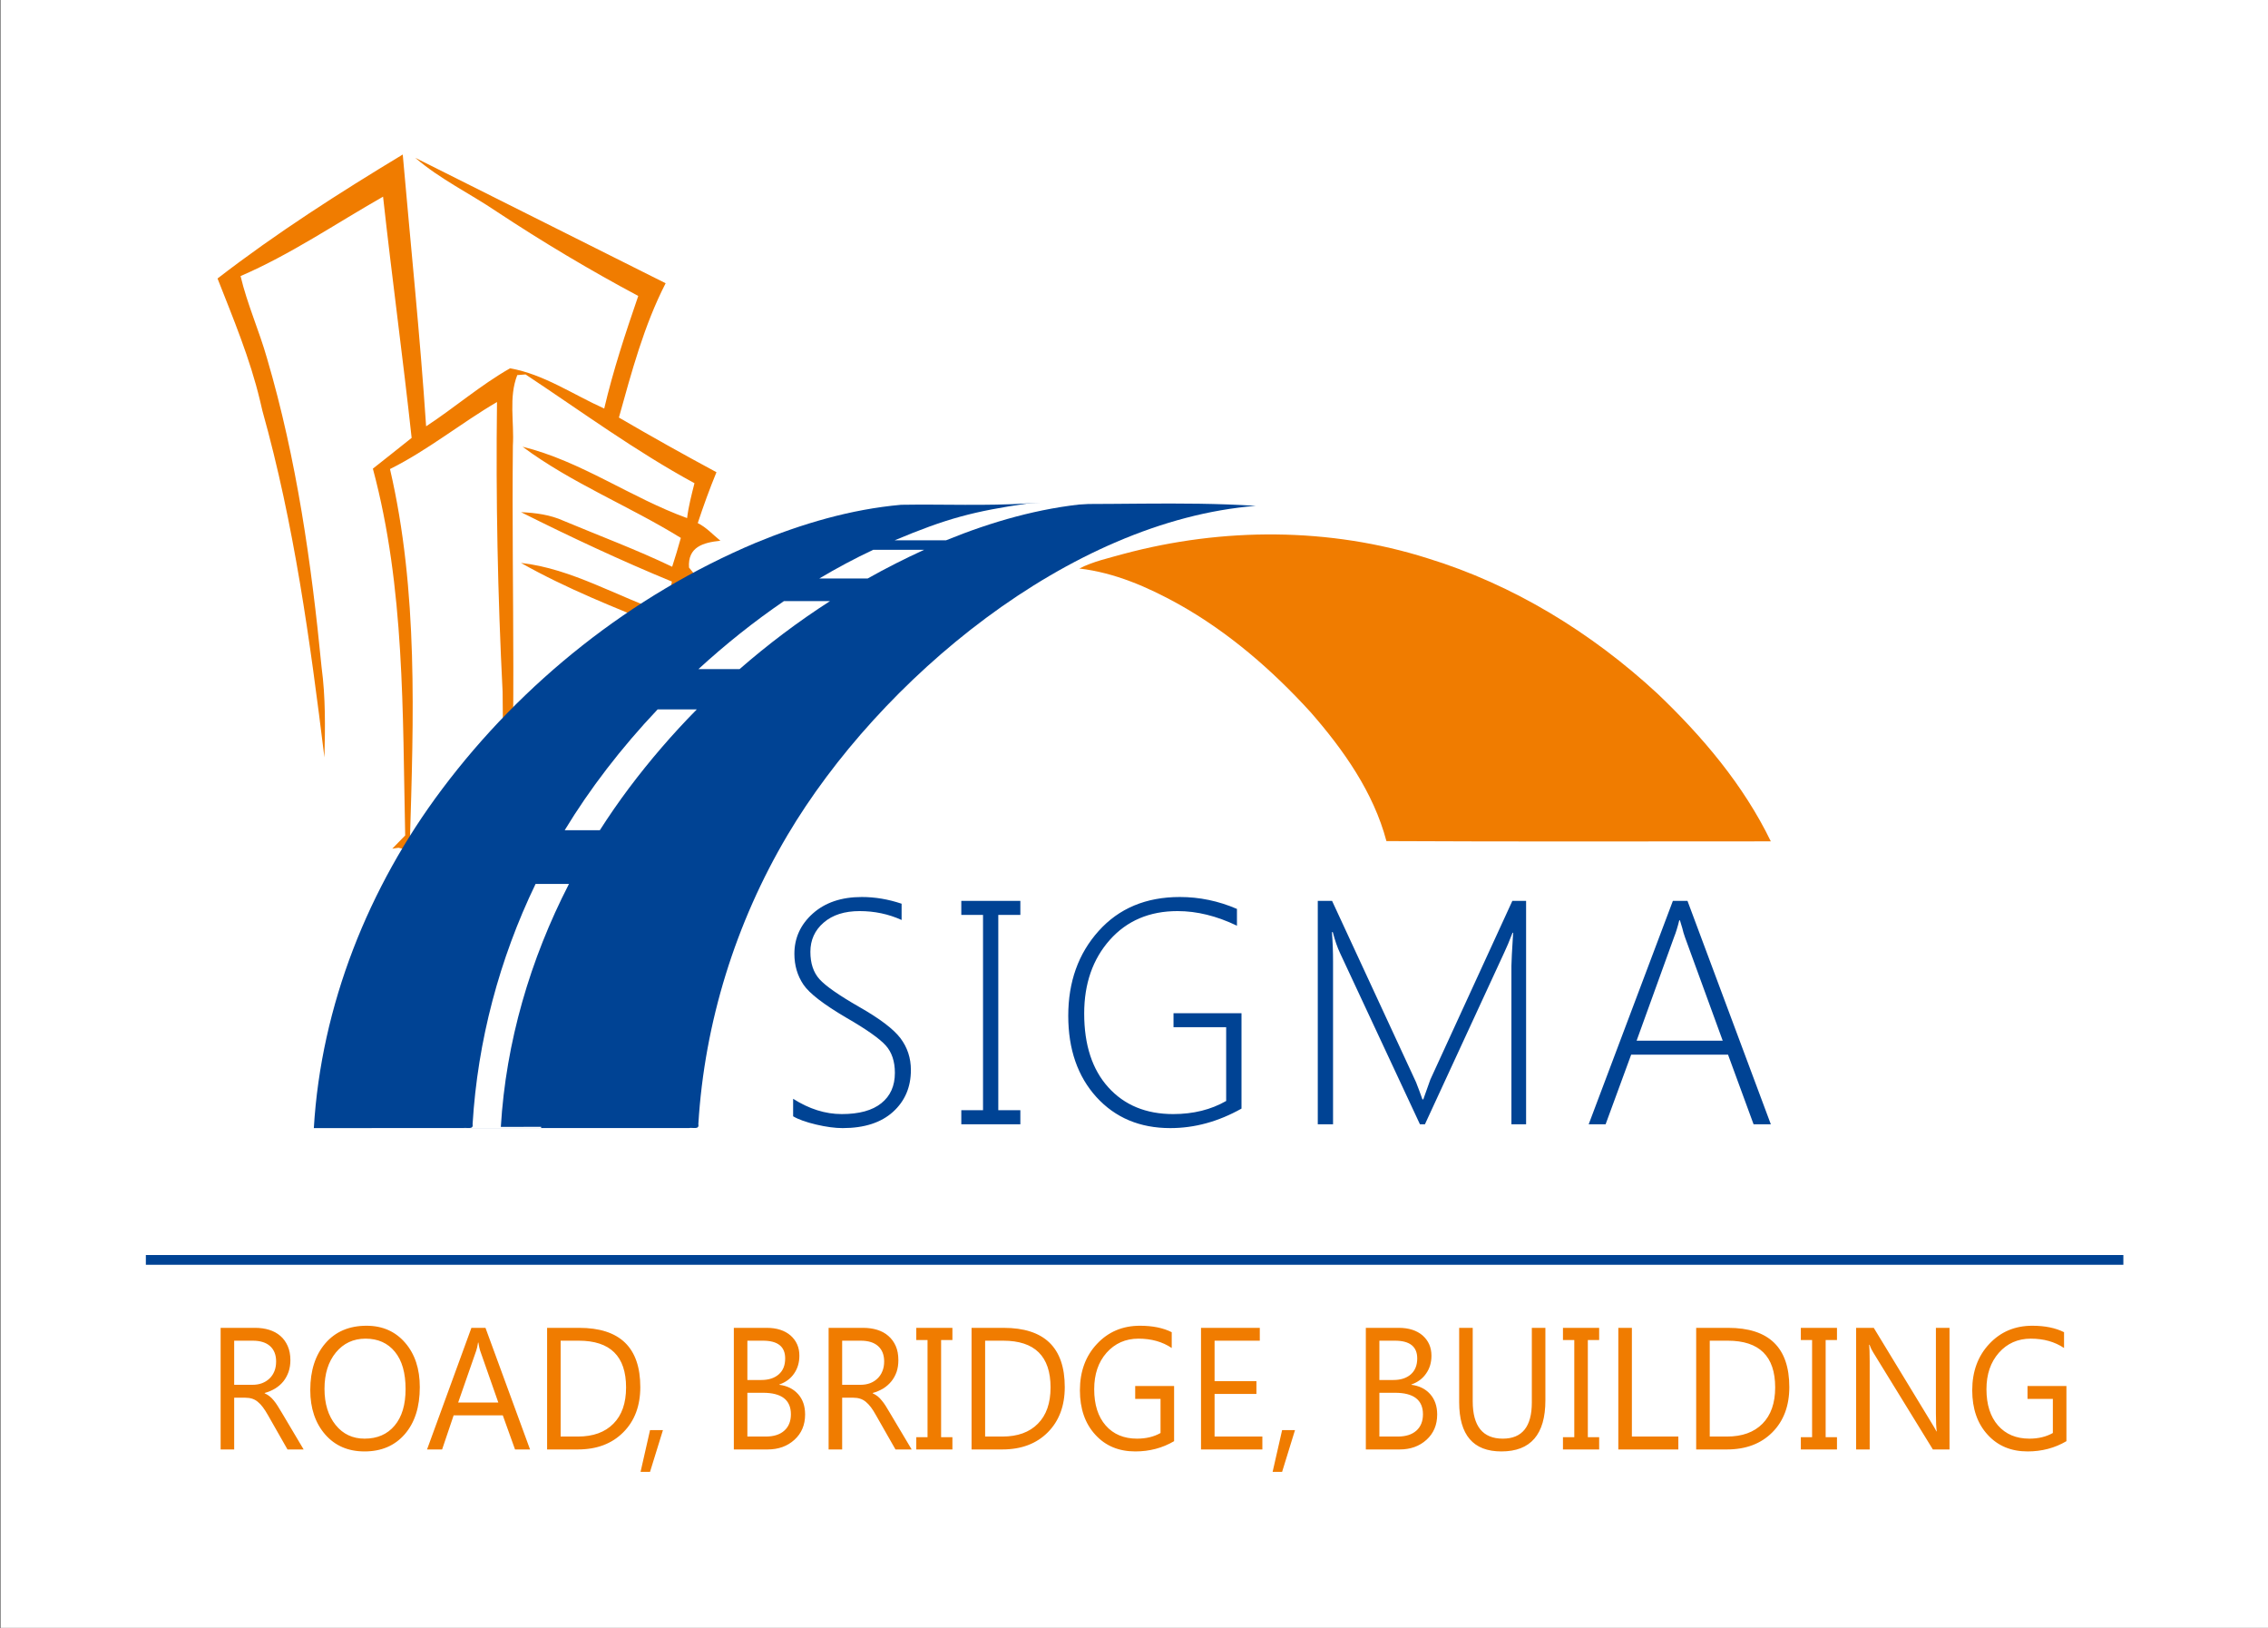 <?xml version="1.0" encoding="UTF-8"?>
<svg xmlns="http://www.w3.org/2000/svg" xmlns:xlink="http://www.w3.org/1999/xlink" width="134.6pt" height="96.6pt" viewBox="0 0 134.6 96.6" version="1.1">
<rect x="0" y="0" width="134.6" height="96.6" fill="#808080" stroke="none"/>
<g id="surface1">
<path style=" stroke:none;fill-rule:evenodd;fill:rgb(100%,100%,100%);fill-opacity:1;" d="M 0.047 96.578 L 134.629 96.578 L 134.629 -0.086 L 0.047 -0.086 Z M 0.047 96.578 "/>
<path style=" stroke:none;fill-rule:evenodd;fill:rgb(94.139%,48.631%,0%);fill-opacity:1;" d="M 12.91 16.523 C 16.402 13.828 20.129 11.445 23.902 9.168 C 24.371 14.543 24.93 19.91 25.289 25.293 C 26.973 24.191 28.531 22.84 30.27 21.852 C 32.266 22.199 34.016 23.414 35.859 24.238 C 36.391 21.969 37.121 19.762 37.879 17.559 C 35 16.023 32.199 14.352 29.48 12.555 C 27.879 11.473 26.113 10.629 24.645 9.363 L 39.504 16.805 C 38.215 19.316 37.488 22.062 36.73 24.773 C 38.641 25.887 40.566 26.965 42.52 28.016 C 42.113 29.008 41.746 30.016 41.41 31.035 C 41.926 31.289 42.312 31.727 42.754 32.082 C 41.73 32.188 40.809 32.449 40.891 33.672 C 41.23 34.086 41.559 34.5 41.887 34.926 C 41.57 34.914 40.93 34.887 40.605 34.875 C 40.539 35.258 40.395 36.023 40.328 36.402 C 40.902 36.734 41.199 37.219 41.227 37.848 C 40.949 37.801 40.406 37.703 40.129 37.656 C 39.816 39.91 39.527 42.172 39.379 44.449 C 39.336 44.926 39.293 45.406 39.238 45.887 C 39.129 46.801 39.051 47.727 38.992 48.648 C 38.883 48.652 38.676 48.664 38.57 48.668 C 38.961 44.859 38.902 41.023 39.387 37.223 C 36.516 36.066 33.613 34.922 30.918 33.398 C 33.969 33.742 36.648 35.422 39.527 36.375 C 39.645 35.75 39.762 35.129 39.875 34.504 C 36.84 33.254 33.859 31.859 30.922 30.387 C 31.789 30.426 32.656 30.539 33.453 30.902 C 35.602 31.801 37.789 32.617 39.891 33.625 C 40.074 33.059 40.246 32.492 40.406 31.914 C 37.336 30.016 33.922 28.668 31.012 26.504 C 34.48 27.355 37.438 29.531 40.777 30.738 C 40.863 30.031 41.043 29.355 41.215 28.668 C 37.719 26.77 34.504 24.41 31.191 22.215 C 31.066 22.223 30.824 22.242 30.699 22.254 C 30.18 23.57 30.523 25.051 30.438 26.441 C 30.348 35.195 30.711 43.973 30.105 52.707 C 29.914 48.816 29.855 44.926 29.828 41.035 C 29.539 35.312 29.422 29.582 29.496 23.852 C 27.34 25.113 25.391 26.711 23.145 27.828 C 24.832 35.094 24.543 42.598 24.324 49.996 L 24.91 50.605 C 24.598 50.527 23.969 50.375 23.652 50.297 L 23.281 50.352 C 23.539 50.09 23.793 49.828 24.047 49.566 C 23.887 42.285 24.035 34.891 22.129 27.805 C 22.902 27.203 23.66 26.586 24.43 25.98 C 23.91 21.203 23.258 16.441 22.734 11.668 C 19.926 13.266 17.25 15.098 14.277 16.379 C 14.672 18.051 15.383 19.621 15.852 21.277 C 17.605 27.242 18.484 33.418 19.086 39.598 C 19.324 41.367 19.301 43.156 19.254 44.938 C 18.402 38.027 17.457 31.09 15.574 24.375 C 15.539 24.219 15.469 23.91 15.43 23.762 C 14.836 21.27 13.844 18.902 12.91 16.523 Z M 12.91 16.523 "/>
<path style=" stroke:none;fill-rule:evenodd;fill:rgb(94.139%,48.631%,0%);fill-opacity:1;" d="M 18.02 85.996 L 17.062 85.996 L 15.91 83.973 C 15.805 83.785 15.703 83.625 15.602 83.492 C 15.504 83.359 15.402 83.25 15.297 83.168 C 15.195 83.082 15.082 83.023 14.965 82.984 C 14.844 82.945 14.707 82.926 14.559 82.926 L 13.898 82.926 L 13.898 85.996 L 13.094 85.996 L 13.094 78.781 L 15.145 78.781 C 15.441 78.781 15.723 78.82 15.973 78.898 C 16.227 78.977 16.449 79.094 16.637 79.258 C 16.824 79.418 16.969 79.621 17.074 79.859 C 17.18 80.098 17.234 80.379 17.234 80.703 C 17.234 80.953 17.195 81.184 17.125 81.395 C 17.051 81.602 16.949 81.789 16.82 81.953 C 16.688 82.117 16.527 82.258 16.34 82.375 C 16.152 82.488 15.941 82.582 15.707 82.645 L 15.707 82.664 C 15.824 82.719 15.926 82.777 16.008 82.848 C 16.094 82.918 16.172 82.996 16.25 83.094 C 16.328 83.184 16.402 83.293 16.477 83.41 C 16.555 83.531 16.637 83.668 16.73 83.824 Z M 13.898 79.543 L 13.898 82.16 L 14.988 82.16 C 15.191 82.16 15.379 82.129 15.547 82.066 C 15.719 82 15.867 81.91 15.992 81.789 C 16.117 81.672 16.215 81.527 16.285 81.352 C 16.355 81.18 16.387 80.988 16.387 80.773 C 16.387 80.387 16.27 80.086 16.031 79.867 C 15.793 79.652 15.449 79.543 15 79.543 Z M 21.637 86.113 C 20.66 86.113 19.883 85.777 19.297 85.105 C 18.711 84.43 18.414 83.551 18.414 82.473 C 18.414 81.312 18.715 80.387 19.312 79.695 C 19.91 79.004 20.723 78.656 21.754 78.656 C 22.703 78.656 23.465 78.996 24.043 79.664 C 24.625 80.336 24.914 81.215 24.914 82.297 C 24.914 83.473 24.617 84.406 24.023 85.09 C 23.43 85.773 22.633 86.113 21.637 86.113 Z M 21.695 79.422 C 20.973 79.422 20.387 79.695 19.934 80.242 C 19.484 80.789 19.258 81.508 19.258 82.398 C 19.258 83.285 19.48 84 19.918 84.543 C 20.355 85.086 20.93 85.355 21.637 85.355 C 22.391 85.355 22.984 85.098 23.418 84.582 C 23.855 84.066 24.07 83.34 24.07 82.41 C 24.07 81.457 23.863 80.723 23.438 80.203 C 23.016 79.684 22.434 79.422 21.695 79.422 Z M 31.457 85.996 L 30.566 85.996 L 29.84 83.973 L 26.922 83.973 L 26.238 85.996 L 25.344 85.996 L 27.977 78.781 L 28.812 78.781 Z M 29.574 83.211 L 28.496 80.137 C 28.461 80.035 28.426 79.875 28.391 79.656 L 28.371 79.656 C 28.34 79.859 28.301 80.02 28.262 80.137 L 27.191 83.211 Z M 32.469 85.996 L 32.469 78.781 L 34.367 78.781 C 36.789 78.781 38 79.949 38 82.297 C 38 83.41 37.664 84.305 36.988 84.98 C 36.316 85.656 35.418 85.996 34.289 85.996 Z M 33.273 79.543 L 33.273 85.23 L 34.297 85.23 C 35.199 85.23 35.902 84.977 36.402 84.469 C 36.906 83.965 37.156 83.246 37.156 82.316 C 37.156 80.469 36.219 79.543 34.348 79.543 Z M 39.344 84.848 L 38.578 87.324 L 38.016 87.324 L 38.578 84.848 Z M 43.551 85.996 L 43.551 78.781 L 45.504 78.781 C 46.098 78.781 46.57 78.934 46.918 79.234 C 47.266 79.543 47.441 79.941 47.441 80.43 C 47.441 80.84 47.336 81.195 47.125 81.496 C 46.914 81.801 46.625 82.012 46.254 82.141 L 46.254 82.16 C 46.715 82.219 47.086 82.402 47.363 82.711 C 47.645 83.023 47.781 83.426 47.781 83.922 C 47.781 84.539 47.57 85.039 47.148 85.422 C 46.727 85.805 46.195 85.996 45.555 85.996 Z M 44.355 79.543 L 44.355 81.875 L 45.18 81.875 C 45.621 81.875 45.965 81.762 46.219 81.539 C 46.473 81.316 46.598 81.004 46.598 80.594 C 46.598 79.895 46.16 79.543 45.281 79.543 Z M 44.355 82.633 L 44.355 85.23 L 45.449 85.23 C 45.922 85.23 46.289 85.113 46.547 84.879 C 46.809 84.645 46.938 84.32 46.938 83.91 C 46.938 83.059 46.387 82.633 45.281 82.633 Z M 54.105 85.996 L 53.145 85.996 L 51.992 83.973 C 51.887 83.785 51.789 83.625 51.688 83.492 C 51.586 83.359 51.484 83.25 51.383 83.168 C 51.277 83.082 51.168 83.023 51.047 82.984 C 50.93 82.945 50.793 82.926 50.641 82.926 L 49.98 82.926 L 49.98 85.996 L 49.176 85.996 L 49.176 78.781 L 51.227 78.781 C 51.527 78.781 51.805 78.82 52.059 78.898 C 52.312 78.977 52.535 79.094 52.719 79.258 C 52.906 79.418 53.055 79.621 53.16 79.859 C 53.266 80.098 53.316 80.379 53.316 80.703 C 53.316 80.953 53.281 81.184 53.211 81.395 C 53.137 81.602 53.035 81.789 52.902 81.953 C 52.77 82.117 52.609 82.258 52.426 82.375 C 52.234 82.488 52.027 82.582 51.793 82.645 L 51.793 82.664 C 51.906 82.719 52.008 82.777 52.094 82.848 C 52.176 82.918 52.258 82.996 52.332 83.094 C 52.41 83.184 52.488 83.293 52.562 83.41 C 52.637 83.531 52.723 83.668 52.812 83.824 Z M 49.98 79.543 L 49.98 82.16 L 51.074 82.16 C 51.273 82.16 51.461 82.129 51.633 82.066 C 51.805 82 51.949 81.91 52.074 81.789 C 52.199 81.672 52.297 81.527 52.367 81.352 C 52.438 81.18 52.473 80.988 52.473 80.773 C 52.473 80.387 52.355 80.086 52.117 79.867 C 51.879 79.652 51.535 79.543 51.082 79.543 Z M 56.523 78.781 L 56.523 79.504 L 55.852 79.504 L 55.852 85.27 L 56.523 85.27 L 56.523 85.996 L 54.379 85.996 L 54.379 85.27 L 55.047 85.27 L 55.047 79.504 L 54.379 79.504 L 54.379 78.781 Z M 57.66 85.996 L 57.66 78.781 L 59.559 78.781 C 61.98 78.781 63.191 79.949 63.191 82.297 C 63.191 83.41 62.855 84.305 62.184 84.98 C 61.512 85.656 60.609 85.996 59.48 85.996 Z M 58.465 79.543 L 58.465 85.23 L 59.492 85.23 C 60.391 85.23 61.094 84.977 61.594 84.469 C 62.098 83.965 62.348 83.246 62.348 82.316 C 62.348 80.469 61.41 79.543 59.539 79.543 Z M 69.68 85.504 C 68.992 85.91 68.223 86.113 67.379 86.113 C 66.398 86.113 65.605 85.785 65 85.117 C 64.395 84.457 64.09 83.578 64.09 82.484 C 64.09 81.367 64.43 80.449 65.102 79.734 C 65.773 79.016 66.625 78.656 67.656 78.656 C 68.406 78.656 69.035 78.785 69.539 79.039 L 69.539 79.977 C 68.988 79.605 68.328 79.422 67.566 79.422 C 66.797 79.422 66.168 79.703 65.672 80.258 C 65.18 80.816 64.938 81.535 64.938 82.422 C 64.938 83.336 65.164 84.051 65.621 84.574 C 66.078 85.094 66.699 85.355 67.48 85.355 C 68.02 85.355 68.484 85.242 68.875 85.02 L 68.875 82.996 L 67.371 82.996 L 67.371 82.23 L 69.68 82.23 Z M 74.918 85.996 L 71.277 85.996 L 71.277 78.781 L 74.766 78.781 L 74.766 79.543 L 72.082 79.543 L 72.082 81.945 L 74.566 81.945 L 74.566 82.703 L 72.082 82.703 L 72.082 85.23 L 74.918 85.23 Z M 76.855 84.848 L 76.09 87.324 L 75.527 87.324 L 76.09 84.848 Z M 81.059 85.996 L 81.059 78.781 L 83.016 78.781 C 83.609 78.781 84.082 78.934 84.43 79.234 C 84.777 79.543 84.953 79.941 84.953 80.43 C 84.953 80.84 84.848 81.195 84.633 81.496 C 84.422 81.801 84.133 82.012 83.762 82.141 L 83.762 82.16 C 84.227 82.219 84.598 82.402 84.875 82.711 C 85.152 83.023 85.293 83.426 85.293 83.922 C 85.293 84.539 85.082 85.039 84.66 85.422 C 84.238 85.805 83.707 85.996 83.062 85.996 Z M 81.863 79.543 L 81.863 81.875 L 82.691 81.875 C 83.129 81.875 83.477 81.762 83.73 81.539 C 83.98 81.316 84.109 81.004 84.109 80.594 C 84.109 79.895 83.668 79.543 82.789 79.543 Z M 81.863 82.633 L 81.863 85.23 L 82.957 85.23 C 83.43 85.23 83.797 85.113 84.059 84.879 C 84.32 84.645 84.449 84.32 84.449 83.91 C 84.449 83.059 83.895 82.633 82.789 82.633 Z M 91.715 83.078 C 91.715 85.102 90.844 86.113 89.102 86.113 C 87.434 86.113 86.598 85.141 86.598 83.191 L 86.598 78.781 L 87.402 78.781 L 87.402 83.137 C 87.402 84.617 88 85.355 89.188 85.355 C 90.336 85.355 90.91 84.641 90.91 83.211 L 90.91 78.781 L 91.715 78.781 Z M 94.906 78.781 L 94.906 79.504 L 94.234 79.504 L 94.234 85.27 L 94.906 85.27 L 94.906 85.996 L 92.758 85.996 L 92.758 85.27 L 93.43 85.27 L 93.43 79.504 L 92.758 79.504 L 92.758 78.781 Z M 99.605 85.996 L 96.043 85.996 L 96.043 78.781 L 96.848 78.781 L 96.848 85.23 L 99.605 85.23 Z M 100.664 85.996 L 100.664 78.781 L 102.559 78.781 C 104.98 78.781 106.191 79.949 106.191 82.297 C 106.191 83.41 105.855 84.305 105.184 84.98 C 104.512 85.656 103.613 85.996 102.484 85.996 Z M 101.469 79.543 L 101.469 85.23 L 102.492 85.23 C 103.395 85.23 104.094 84.977 104.598 84.469 C 105.098 83.965 105.352 83.246 105.352 82.316 C 105.352 80.469 104.414 79.543 102.539 79.543 Z M 109.02 78.781 L 109.02 79.504 L 108.348 79.504 L 108.348 85.27 L 109.02 85.27 L 109.02 85.996 L 106.875 85.996 L 106.875 85.27 L 107.543 85.27 L 107.543 79.504 L 106.875 79.504 L 106.875 78.781 Z M 115.699 85.996 L 114.711 85.996 L 111.172 80.242 C 111.082 80.098 111.008 79.949 110.953 79.789 L 110.926 79.789 C 110.949 79.945 110.961 80.273 110.961 80.781 L 110.961 85.996 L 110.156 85.996 L 110.156 78.781 L 111.203 78.781 L 114.645 84.441 C 114.789 84.676 114.879 84.836 114.922 84.922 L 114.941 84.922 C 114.91 84.715 114.891 84.363 114.891 83.863 L 114.891 78.781 L 115.699 78.781 Z M 122.637 85.504 C 121.949 85.91 121.18 86.113 120.336 86.113 C 119.355 86.113 118.562 85.785 117.957 85.117 C 117.352 84.457 117.047 83.578 117.047 82.484 C 117.047 81.367 117.387 80.449 118.059 79.734 C 118.73 79.016 119.582 78.656 120.613 78.656 C 121.363 78.656 121.992 78.785 122.496 79.039 L 122.496 79.977 C 121.941 79.605 121.285 79.422 120.523 79.422 C 119.754 79.422 119.121 79.703 118.629 80.258 C 118.137 80.816 117.891 81.535 117.891 82.422 C 117.891 83.336 118.121 84.051 118.578 84.574 C 119.035 85.094 119.656 85.355 120.438 85.355 C 120.973 85.355 121.438 85.242 121.832 85.02 L 121.832 82.996 L 120.328 82.996 L 120.328 82.23 L 122.637 82.23 Z M 122.637 85.504 "/>
<path style=" stroke:none;fill-rule:evenodd;fill:rgb(0%,26.268%,58.006%);fill-opacity:1;" d="M 8.656 75.039 L 126.016 75.039 L 126.016 74.461 L 8.656 74.461 Z M 8.656 75.039 "/>
<path style=" stroke:none;fill-rule:evenodd;fill:rgb(0%,26.268%,58.006%);fill-opacity:1;" d="M 47.07 66.23 L 47.07 65.191 C 48.016 65.793 48.98 66.098 49.953 66.098 C 50.988 66.098 51.773 65.883 52.305 65.453 C 52.844 65.023 53.109 64.422 53.109 63.652 C 53.109 62.977 52.93 62.434 52.57 62.031 C 52.211 61.629 51.43 61.074 50.23 60.383 C 48.887 59.594 48.035 58.941 47.68 58.414 C 47.324 57.887 47.145 57.277 47.145 56.59 C 47.145 55.652 47.508 54.855 48.234 54.203 C 48.961 53.551 49.93 53.219 51.145 53.219 C 51.934 53.219 52.719 53.352 53.508 53.617 L 53.508 54.582 C 52.73 54.23 51.902 54.055 51.02 54.055 C 50.121 54.055 49.41 54.281 48.883 54.738 C 48.355 55.191 48.094 55.773 48.094 56.473 C 48.094 57.152 48.273 57.691 48.633 58.094 C 48.996 58.496 49.77 59.039 50.969 59.727 C 52.207 60.43 53.031 61.055 53.441 61.598 C 53.852 62.145 54.059 62.773 54.059 63.484 C 54.059 64.5 53.703 65.328 53 65.965 C 52.293 66.605 51.297 66.93 50.008 66.93 C 49.555 66.93 49.027 66.859 48.434 66.719 C 47.84 66.578 47.387 66.418 47.07 66.23 Z M 60.555 53.449 L 60.555 54.281 L 59.246 54.281 L 59.246 65.867 L 60.555 65.867 L 60.555 66.703 L 57.051 66.703 L 57.051 65.867 L 58.34 65.867 L 58.34 54.281 L 57.051 54.281 L 57.051 53.449 Z M 73.68 65.773 C 72.309 66.543 70.902 66.93 69.453 66.93 C 67.648 66.93 66.188 66.316 65.07 65.09 C 63.957 63.863 63.398 62.254 63.398 60.266 C 63.398 58.254 63.996 56.578 65.199 55.238 C 66.402 53.895 68.008 53.219 70.02 53.219 C 71.184 53.219 72.312 53.453 73.41 53.926 L 73.41 54.922 C 72.207 54.344 71.035 54.055 69.887 54.055 C 68.219 54.055 66.879 54.625 65.863 55.766 C 64.852 56.906 64.344 58.359 64.344 60.133 C 64.344 61.992 64.82 63.453 65.773 64.508 C 66.727 65.566 68.012 66.098 69.625 66.098 C 70.82 66.098 71.871 65.836 72.77 65.32 L 72.77 60.945 L 69.645 60.945 L 69.645 60.113 L 73.68 60.113 Z M 89.699 66.703 L 89.699 57.293 C 89.699 57.062 89.734 56.414 89.801 55.34 L 89.766 55.34 C 89.574 55.84 89.41 56.227 89.281 56.496 L 84.566 66.703 L 84.27 66.703 L 79.531 56.551 C 79.375 56.227 79.23 55.809 79.098 55.305 L 79.047 55.305 C 79.094 55.895 79.113 56.484 79.113 57.066 L 79.113 66.703 L 78.207 66.703 L 78.207 53.449 L 79.055 53.449 L 84 64.125 C 84.031 64.188 84.066 64.27 84.102 64.375 C 84.137 64.48 84.18 64.586 84.223 64.688 C 84.285 64.848 84.348 65.027 84.418 65.227 L 84.469 65.227 L 84.574 64.93 C 84.582 64.902 84.684 64.613 84.887 64.051 L 89.754 53.449 L 90.57 53.449 L 90.57 66.703 Z M 104.07 66.703 L 102.555 62.574 L 96.805 62.574 L 95.289 66.703 L 94.285 66.703 L 99.281 53.449 L 100.148 53.449 L 105.094 66.703 Z M 100 55.609 C 99.934 55.426 99.879 55.242 99.84 55.066 C 99.793 54.914 99.746 54.758 99.699 54.602 L 99.66 54.602 C 99.559 55.012 99.457 55.34 99.355 55.59 L 97.129 61.742 L 102.238 61.742 Z M 100 55.609 "/>
<path style=" stroke:none;fill-rule:evenodd;fill:rgb(94.139%,48.631%,0%);fill-opacity:1;" d="M 66.68 32.863 C 72.566 31.285 78.906 31.277 84.73 33.125 C 89.82 34.688 94.461 37.539 98.359 41.145 C 101.035 43.695 103.473 46.574 105.094 49.918 C 97.492 49.918 89.887 49.941 82.281 49.902 C 81.512 47.004 79.734 44.488 77.785 42.258 C 75.5 39.75 72.906 37.5 69.938 35.84 C 68.113 34.828 66.148 33.973 64.055 33.73 C 64.879 33.309 65.793 33.113 66.68 32.863 Z M 66.68 32.863 "/>
<path style=" stroke:none;fill-rule:evenodd;fill:rgb(0%,26.268%,58.006%);fill-opacity:1;" d="M 44.824 32.215 C 47.586 31.074 50.492 30.215 53.477 29.949 C 55.996 29.906 58.523 30.027 61.043 29.863 C 65.535 30 70.043 29.723 74.531 30.012 C 63.445 30.898 52.191 40.344 46.734 49.551 C 43.656 54.746 41.809 60.668 41.445 66.695 C 41.516 67.047 41.094 66.879 40.891 66.926 C 33.469 66.926 26.047 66.922 18.625 66.93 C 19.059 59.656 21.871 52.629 26.23 46.828 C 31.012 40.453 37.477 35.32 44.824 32.215 Z M 44.824 32.215 "/>
<path style=" stroke:none;fill-rule:evenodd;fill:rgb(100%,100%,100%);fill-opacity:1;" d="M 61.043 29.863 L 65.941 29.797 C 65.488 29.809 65.035 29.836 64.582 29.879 L 64.578 29.879 C 61.672 30.141 58.844 30.957 56.148 32.055 L 53.098 32.055 C 56.191 30.758 57.762 30.34 61.039 29.863 Z M 65.941 29.797 L 66.469 29.789 C 66.293 29.789 66.117 29.793 65.941 29.797 Z M 51.496 34.32 L 48.625 34.32 C 49.672 33.699 50.738 33.129 51.82 32.621 L 54.844 32.621 C 53.703 33.141 52.586 33.707 51.496 34.32 Z M 43.891 39.699 L 41.449 39.699 C 43.039 38.242 44.738 36.883 46.523 35.664 L 49.258 35.664 C 47.375 36.875 45.578 38.227 43.891 39.699 Z M 35.598 49.258 L 33.512 49.258 C 34.988 46.824 36.859 44.379 39.027 42.09 L 41.352 42.09 C 39.91 43.551 38.566 45.113 37.332 46.754 C 36.723 47.566 36.145 48.402 35.598 49.258 Z M 32.117 66.855 L 32.113 66.926 L 27.855 66.926 C 27.988 66.918 28.082 66.879 28.047 66.695 C 28.344 61.762 29.637 56.895 31.785 52.445 L 33.766 52.445 C 31.465 56.918 30.023 61.828 29.723 66.859 Z M 27.777 66.926 L 27.5 66.926 C 27.574 66.91 27.68 66.922 27.777 66.926 Z M 27.777 66.926 "/>
</g>
</svg>
